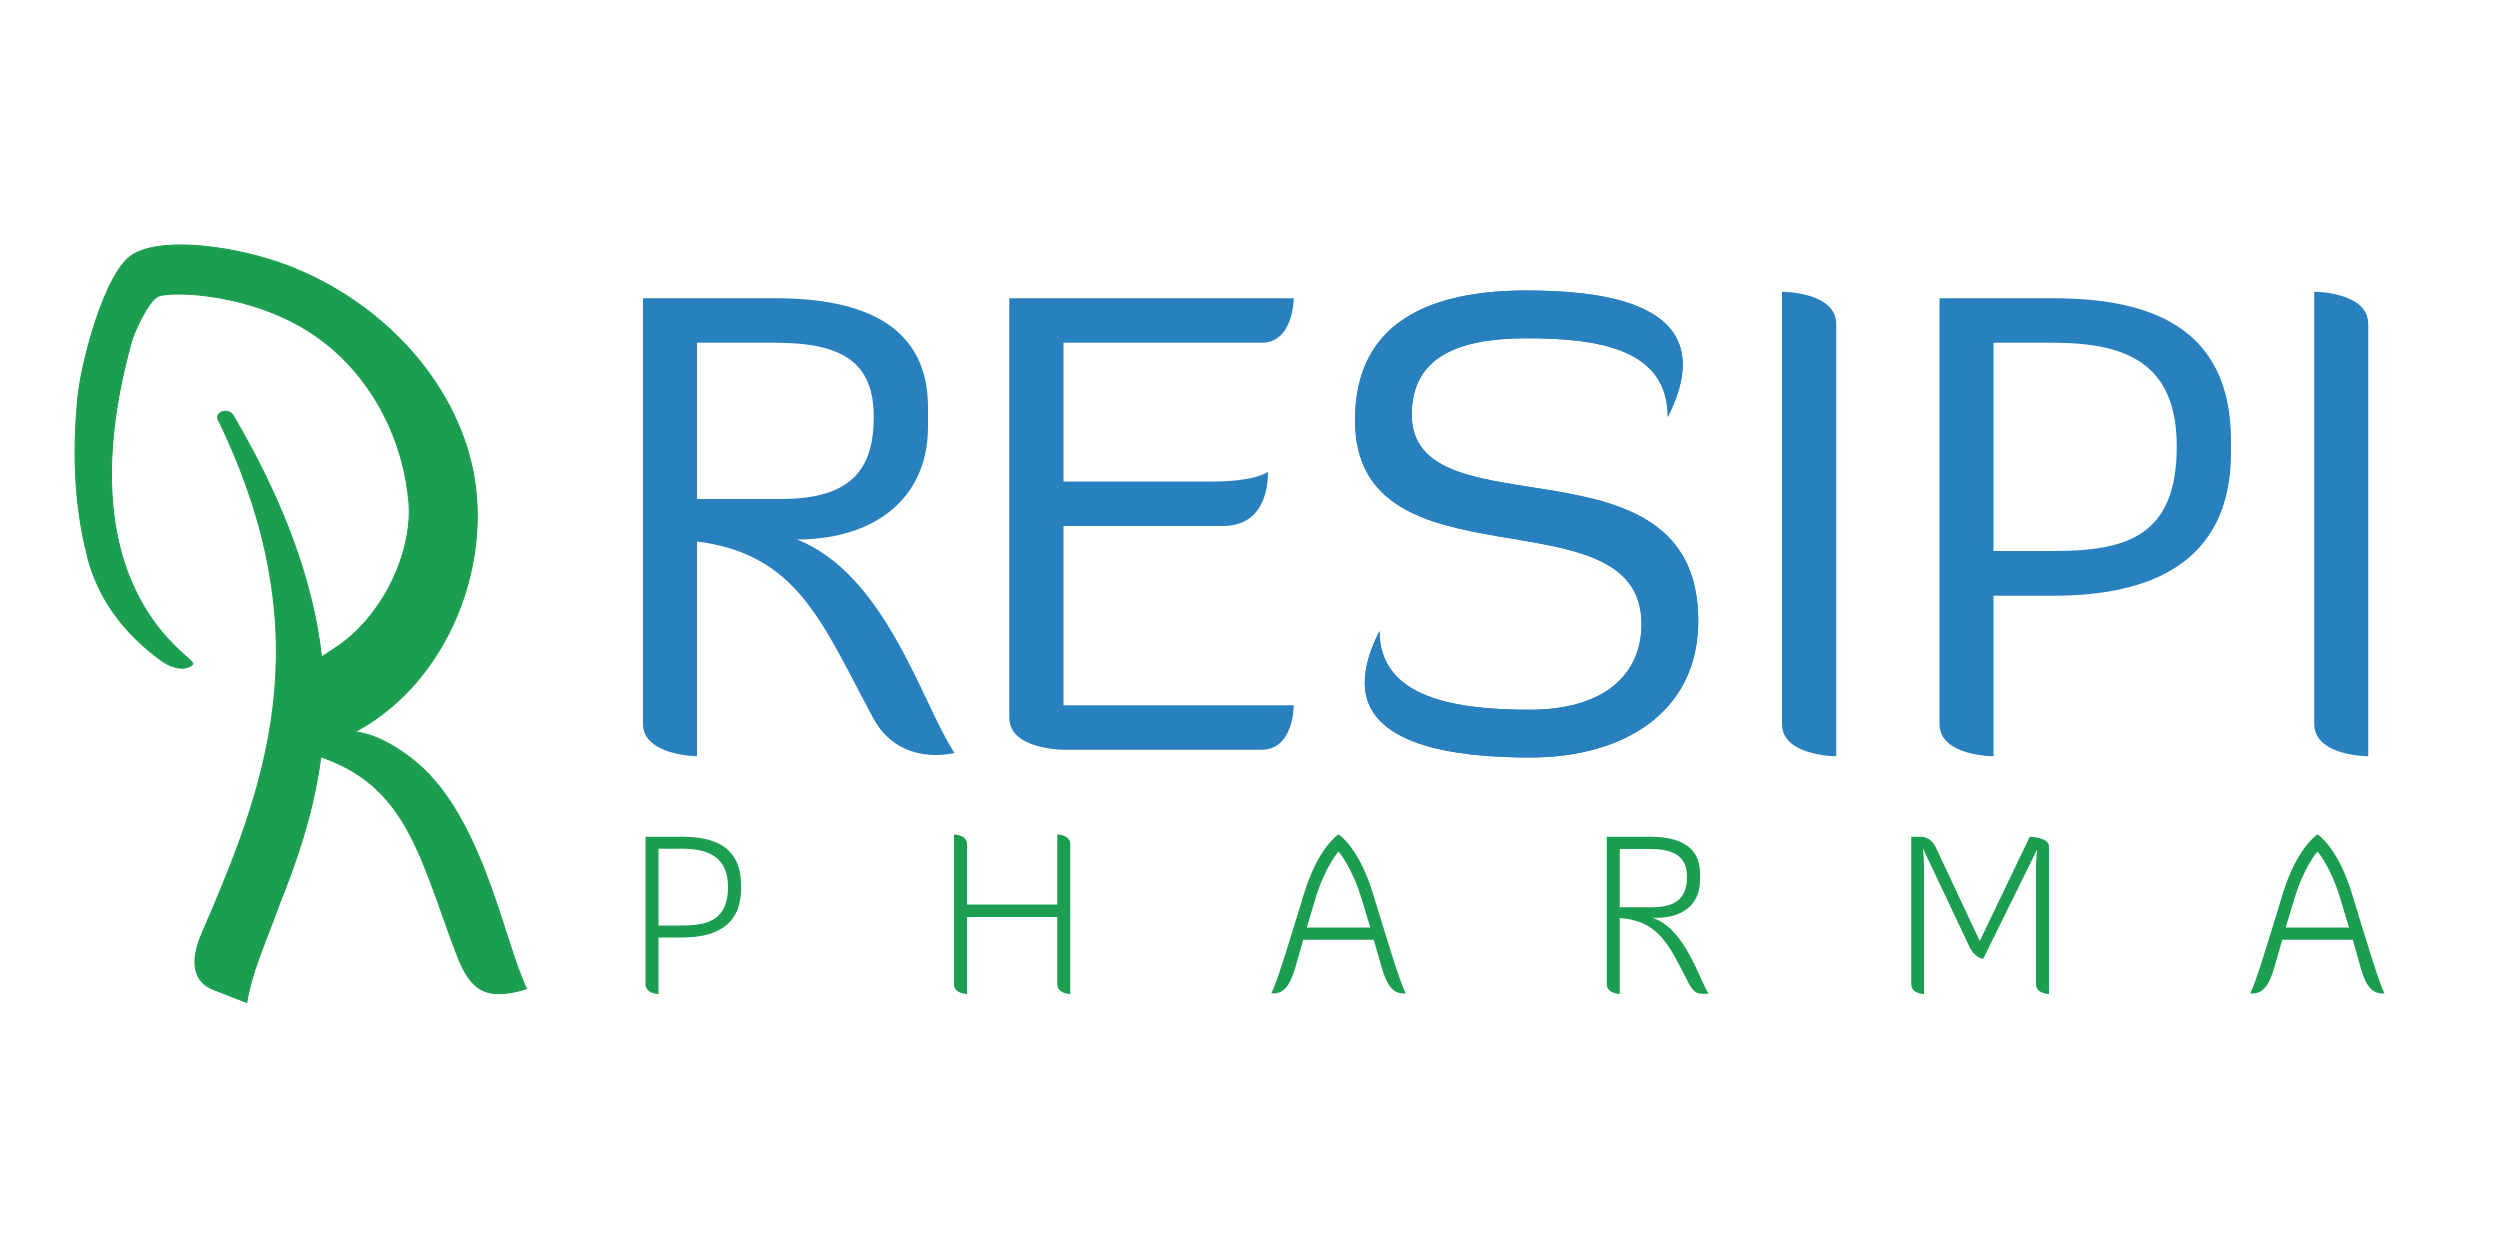 <svg version="1.2" xmlns="http://www.w3.org/2000/svg" viewBox="0 0 1000 500" width="1000" height="500">
	<title>logo</title>
	<style>
		.s0 { fill: #1b9e50;stroke: #1b9e50;stroke-width: .4 } 
		.s1 { fill: #2880bf } 
		.s2 { fill: #1b9e50 } 
	</style>
	<filter id="f0">
		<feFlood flood-color="#ffffff" flood-opacity="1" />
		<feBlend mode="normal" in2="SourceGraphic"/>
		<feComposite in2="SourceAlpha" operator="in" />
	</filter>
	<g id="Folder 1" filter="url(#f0)">
		<g id="logo">
			<path id="&lt;Path&gt; copy" class="s0" d="m52.7 136.3c1.1-3.7 6.4-15.6 10.4-17.7 4.6-2.4 39.8-1.8 65.3 17.3 21.1 15.7 33.2 40.7 35.2 65.5 1.2 16.1-6.8 37.8-22.1 52-9.5 8.9-20 11-24.9 22.7-2.1 4.8 3.1 8.9 7.3 12.5 3.1 2.6-5.6 14.5-1.6 13.7 4.1-0.8 21.7-10.5 25.1-12.7 33.2-21.2 49-64.7 41.8-101.1-7.3-36.5-37-68.2-74.6-82.4-18.6-7-48.4-11.9-61.4-4.3-11 6.4-20.9 43.1-22.2 58.4-1.9 21.4-1.3 41.5 4 62.5 4.2 16.6 14.5 30.5 29.1 41.2 3.7 2.8 9.7 5 13 1.8 2.3-2.4-52.7-27.9-24.4-129.4z"/>
			<path id="&lt;Path&gt; copy 2" class="s0" d="m87.8 168.9c41.9 87.2 17.7 147.2-7.1 204.7-11.1 25.8 15.1 25.5 17.4 20.1 26.3-61.5 57.6-120.8-4.7-227.3-2.2-3.8-8.5-1.3-5.6 2.5z"/>
			<path id="&lt;Compound Path&gt; copy" class="s0" d="m164.2 303.1c28.5 21.5 36.8 72.1 46.4 92.4 0 0-2.3 0.8-6.5 1.6-13.2 2.2-17.5-4.8-22.3-17.7-14.7-39.7-20.2-67.8-58.8-78.3 0 0 11.4-20.5 41.2 2z"/>
			<path id="&lt;Path&gt; copy 3" class="s0" d="m116.5 333.9c1.2 23.5-14.2 44.9-17.8 67.1 0 0-10.6-4-14.5-5.8"/>
		</g>
		<g id="resipi pharma">
			<g id="resipi">
				<path id="&lt;Compound Path&gt;" fill-rule="evenodd" class="s1" d="m318.8 215.8c35.6 13.9 50.3 66.3 63 85.4 0 0-3.1 0.8-7.5 0.8-7.2 0-18.3-2.3-25-14.7-20.4-37.9-30-65.6-70.5-70.7v85.9c0 0-21.6-0.3-21.6-12.9v-170.3h53.1c35.3 0 60.9 11.1 60.9 43.6v7.8c0 29.1-21.9 45.1-52.4 45.1zm-40-78.7v62.5h33.6c27.6 0 37.1-11.4 37.1-32.8 0-21.9-12.6-29.7-39.2-29.7z"/>
				<path id="&lt;Compound Path&gt;" class="s1" d="m425.4 210.4v71.7h92.1c0 1.1-0.3 17.8-12.9 17.8h-79.2c0 0-21.7 0-21.7-12.9v-167.7h113.8c0 0 0 17.8-12.9 17.8h-79.2v55.5h59.6c17.5 0 22.2-3.9 22.2-3.9 0 7.8-2.4 21.7-18.1 21.7z"/>
				<path id="&lt;Compound Path&gt;" class="s1" d="m611.9 283.9c29.2 0 44.7-13.6 44.7-34.3 0-54.2-114.6-12.1-114.6-81.5 0-39.8 30.7-51.9 68.6-51.9 30.7 0 62.5 5.2 62.5 29.7 0 5.7-1.8 12.6-6 20.9 0-27.1-27.3-31.5-56.5-31.5-27.8 0-45.9 7.8-45.9 30.5 0 48.7 114.6 5.4 114.6 82.5 0 36.4-29.5 54.7-67.4 54.7-30.7 0-66-5.1-66-29.9 0-5.7 1.8-12.7 5.9-20.7 0 27.1 31 31.5 60.1 31.5z"/>
				<path id="&lt;Compound Path&gt; copy 2" class="s1" d="m611.9 283.9c29.2 0 44.7-13.6 44.7-34.3 0-54.2-114.6-12.1-114.6-81.5 0-39.8 30.7-51.9 68.6-51.9 30.7 0 62.5 5.2 62.5 29.7 0 5.7-1.8 12.6-6 20.9 0-27.1-27.3-31.5-56.5-31.5-27.8 0-45.9 7.8-45.9 30.5 0 48.7 114.6 5.4 114.6 82.5 0 36.4-29.5 54.7-67.4 54.7-30.7 0-66-5.1-66-29.9 0-5.7 1.8-12.7 5.9-20.7 0 27.1 31 31.5 60.1 31.5z"/>
				<path id="&lt;Compound Path&gt;" class="s1" d="m712.8 116.7c0 0 21.7 0 21.7 12.9v172.9c0 0-21.7 0-21.7-12.9z"/>
				<path id="&lt;Compound Path&gt;" fill-rule="evenodd" class="s1" d="m775.8 119.3h45.4c37.9 0 71.2 10.9 71.2 57v4.7c0 44.9-33.3 57.3-71.2 57.3h-23.8v64.2c0 0-21.6 0-21.6-12.9zm21.6 17.8v83.3h23.8c29.1 0 49.5-5.6 49.5-41.8 0-33.5-20.4-41.5-49.5-41.5z"/>
				<path id="&lt;Compound Path&gt;" class="s1" d="m925.7 116.7c0 0 21.6 0 21.6 12.9v172.9c0 0-21.6 0-21.6-12.9z"/>
			</g>
			<g id="pharma">
				<path id="&lt;Compound Path&gt;" fill-rule="evenodd" class="s2" d="m258.2 334.7h14.7c12.5 0 23.5 3.8 23.5 19.3v1.6c0 15.1-11 19.4-23.5 19.4h-9.5v22.6c0 0-5.2 0-5.2-4zm5.2 4.8v30.7h9.5c10.7 0 18.3-2.6 18.3-15.4 0-11.8-7.6-15.3-18.3-15.3z"/>
				<path id="&lt;Compound Path&gt;" class="s2" d="m422.9 366.8h-36.1v30.8c0 0-5.2 0-5.2-4v-59.8c0 0 5.2 0 5.2 3.9v24.1h36.1v-28c0 0 5.2 0 5.2 3.9v59.9c0 0-5.2 0-5.2-4z"/>
				<path id="&lt;Compound Path&gt;" fill-rule="evenodd" class="s2" d="m549.5 375.9h-28.2l-1.8 6.3c-2 6.8-3.6 15.2-10.1 15.2-0.2 0-0.6 0-0.9-0.1 2.3-3.9 8.4-24.7 13.1-39.8 5.4-17.8 13-23.2 13.8-23.8 0.8 0.6 8.4 6 13.8 23.8 4.7 15.1 10.8 35.9 13.1 39.8-0.3 0.1-0.7 0.1-0.9 0.1-6.5 0-8.1-8.4-10.1-15.2zm-1.4-4.9l-3.4-11.3c-4-13.1-9.3-19.1-9.3-19.1 0 0-5.4 6-9.3 19.1l-3.4 11.3z"/>
				<path id="&lt;Compound Path&gt;" fill-rule="evenodd" class="s2" d="m680 352c0 10.7-8.1 15.6-19.1 15.1 13 4.1 18.7 24.4 22.5 30.3-4.1 0.5-5.8 0.1-8.3-4.8-7.6-14.8-11.6-24.2-27.2-25.4v30.4c0 0-5.2-0.1-5.2-4v-58.9h17.4c11.5 0 19.9 3.8 19.9 14.6zm-32.1-12.4v23.3h12.9c10.3 0 14-4.4 14-12.2 0-7.8-4.8-11.1-14.7-11.1z"/>
				<path id="&lt;Compound Path&gt;" class="s2" d="m814.4 347.2c0-3.7 0.5-7.5 0.5-7.5l-21.6 43.8c0 0-2.7 0-5.1-3.9l-19-40.2c0 0 0.4 4.1 0.4 7.8v50.4c0 0-5.1 0-5.1-4v-58.9h4.3c0 0 3.5 0 5.5 4.2l17.6 37.5 20-41.7c0 0 7.7 0.1 7.7 3.9v59c0 0-5.2 0-5.2-4z"/>
				<path id="&lt;Compound Path&gt;" fill-rule="evenodd" class="s2" d="m941.1 375.9h-28.2l-1.8 6.3c-2 6.8-3.6 15.2-10.1 15.2-0.3 0-0.6 0-0.9-0.1 2.2-3.9 8.4-24.7 13-39.8 5.5-17.8 13.1-23.2 13.9-23.8 0.8 0.6 8.4 6 13.8 23.8 4.6 15.1 10.8 35.9 13 39.8-0.2 0.1-0.6 0.1-0.9 0.1-6.5 0-8.1-8.4-10-15.2zm-1.5-4.9l-3.4-11.3c-3.9-13.1-9.2-19.1-9.2-19.1 0 0-5.4 6-9.3 19.1l-3.4 11.3z"/>
			</g>
		</g>
	</g>
</svg>